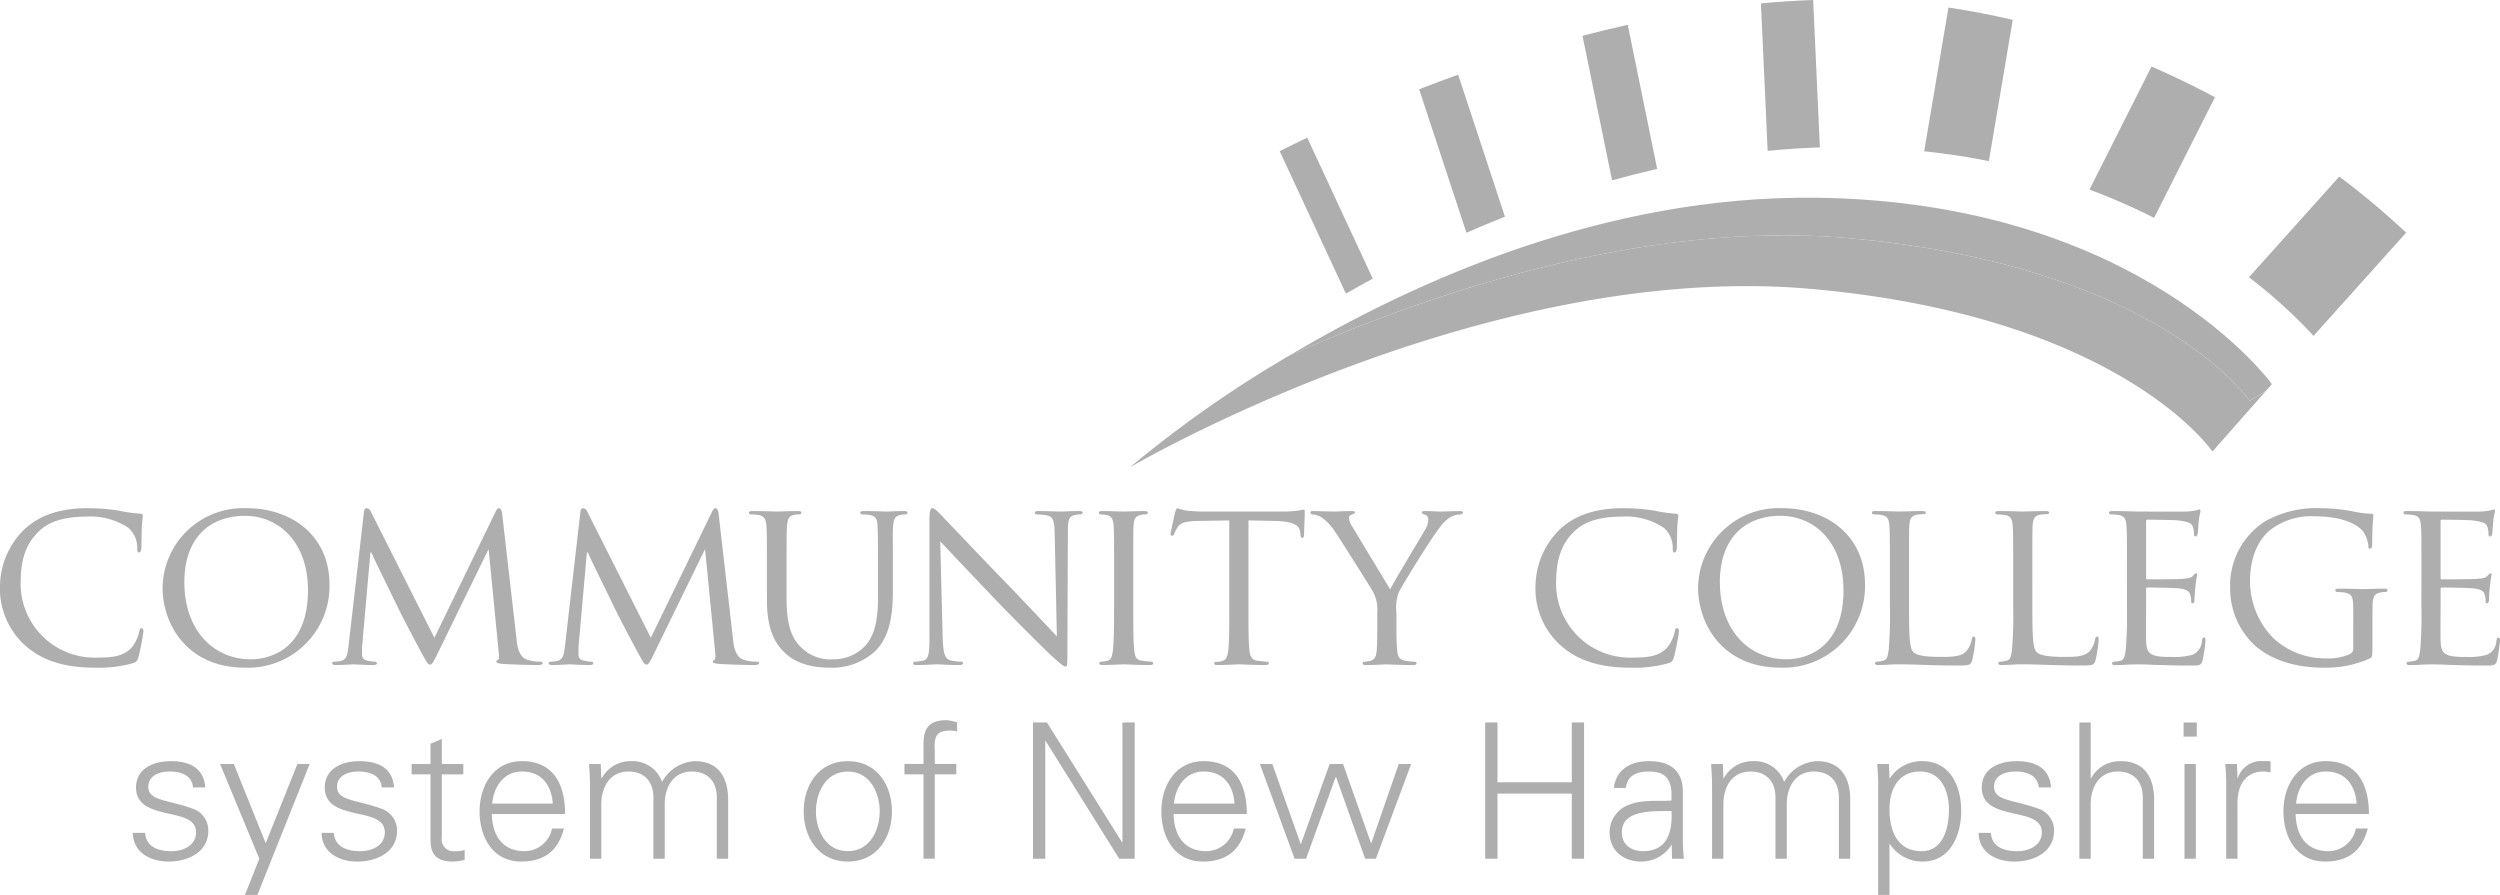 <?xml version="1.0" encoding="UTF-8"?> <svg xmlns="http://www.w3.org/2000/svg" xmlns:xlink="http://www.w3.org/1999/xlink" id="ccsnh" width="356.791" height="127.724" viewBox="0 0 356.791 127.724"><defs><clipPath id="clip-path"><rect id="Rectangle_71" data-name="Rectangle 71" width="356.791" height="127.724" fill="#aeaeae"></rect></clipPath></defs><g id="Group_59" data-name="Group 59" clip-path="url(#clip-path)"><path id="Path_1155" data-name="Path 1155" d="M3.657,77.834A10.9,10.9,0,0,1,0,69.221a11.471,11.471,0,0,1,3.384-7.929C5.2,59.547,7.93,58.18,12.544,58.18a29.516,29.516,0,0,1,4.375.343A21.546,21.546,0,0,0,20,58.967c.308,0,.376.137.376.308,0,.239-.069.581-.137,1.64-.035.957-.035,2.563-.069,2.973-.034.445-.171.616-.342.616-.206,0-.239-.2-.239-.616a3.783,3.783,0,0,0-1.265-2.9,9.783,9.783,0,0,0-5.912-1.607c-3.863,0-5.709,1.026-6.769,2.017-2.221,2.051-2.7,4.648-2.7,7.588A10.559,10.559,0,0,0,13.776,79.51c2.255,0,3.76-.172,4.955-1.369a5.423,5.423,0,0,0,1.163-2.426c.069-.308.1-.41.307-.41.137,0,.274.2.274.41a30.4,30.4,0,0,1-.718,3.725c-.171.547-.239.649-.752.855a17.781,17.781,0,0,1-5.435.649c-4.511,0-7.554-1.06-9.912-3.11" transform="translate(0 14.344)" fill="#aeaeae"></path><path id="Path_1156" data-name="Path 1156" d="M30.543,58.181c6.766,0,11.893,4.136,11.893,10.9A11.641,11.641,0,0,1,30.37,80.944c-8.236,0-11.756-6.185-11.756-11.416A11.507,11.507,0,0,1,30.543,58.181m.683,21.568c2.7,0,8.134-1.436,8.134-9.844,0-6.973-4.237-10.63-8.99-10.63-5.024,0-8.647,3.145-8.647,9.467,0,6.769,4.069,11.007,9.5,11.007" transform="translate(4.589 14.344)" fill="#aeaeae"></path><path id="Path_1157" data-name="Path 1157" d="M64.34,76.809c.1,1.026.308,2.6,1.538,3.008a6.348,6.348,0,0,0,1.948.273c.137,0,.239.07.239.206,0,.171-.273.273-.616.273-.683,0-4.033-.069-5.127-.171-.717-.069-.854-.171-.854-.308a.25.25,0,0,1,.2-.239c.172-.034.206-.477.137-1.025l-1.436-14.7h-.067L53.062,78.962C52.446,80.227,52.275,80.5,52,80.5s-.445-.273-1.026-1.333c-.787-1.436-2.769-5.162-3.52-6.734-.889-1.845-3.316-6.733-3.829-7.929h-.136L42.329,77.63c-.035.445-.035.992-.035,1.47a.812.812,0,0,0,.718.82,4.858,4.858,0,0,0,1.162.171c.1,0,.239.1.239.206,0,.2-.2.273-.546.273-1.129,0-2.564-.1-2.8-.1-.273,0-1.709.1-2.529.1-.308,0-.512-.069-.512-.273,0-.1.137-.206.307-.206a5.784,5.784,0,0,0,.889-.1c.992-.171,1.026-1.23,1.163-2.324l2.188-18.971c.034-.307.17-.512.342-.512a.687.687,0,0,1,.615.445l9.092,18.047L61.367,58.66c.136-.273.273-.479.479-.479s.375.239.444.787Z" transform="translate(9.374 14.344)" fill="#aeaeae"></path><path id="Path_1158" data-name="Path 1158" d="M89.123,76.809c.1,1.026.307,2.6,1.537,3.008a6.354,6.354,0,0,0,1.95.273c.137,0,.239.07.239.206,0,.171-.274.273-.617.273-.682,0-4.033-.069-5.127-.171-.716-.069-.853-.171-.853-.308a.25.25,0,0,1,.2-.239c.17-.034.2-.477.136-1.025l-1.436-14.7h-.066L77.843,78.962c-.615,1.265-.785,1.538-1.058,1.538s-.446-.273-1.026-1.333c-.788-1.436-2.769-5.162-3.521-6.734-.888-1.845-3.315-6.733-3.829-7.929h-.136L67.111,77.63c-.035.445-.035.992-.035,1.47a.812.812,0,0,0,.719.82,4.851,4.851,0,0,0,1.162.171c.1,0,.239.1.239.206,0,.2-.2.273-.547.273-1.128,0-2.563-.1-2.8-.1-.273,0-1.708.1-2.528.1-.308,0-.512-.069-.512-.273,0-.1.137-.206.307-.206a5.784,5.784,0,0,0,.889-.1c.992-.171,1.026-1.23,1.163-2.324L67.35,58.693c.035-.307.171-.512.343-.512a.686.686,0,0,1,.613.445L77.4,76.673,86.15,58.66c.136-.273.273-.479.476-.479s.376.239.445.787Z" transform="translate(15.484 14.344)" fill="#aeaeae"></path><path id="Path_1159" data-name="Path 1159" d="M88.312,66.918c0-4.511,0-5.331-.069-6.255s-.239-1.47-1.23-1.606a9.486,9.486,0,0,0-1.025-.069.291.291,0,0,1-.241-.239c0-.171.137-.239.48-.239,1.366,0,3.177.069,3.452.069s2.153-.069,3.042-.069c.342,0,.514.069.514.239a.294.294,0,0,1-.274.239,3.505,3.505,0,0,0-.752.069c-.787.136-.957.648-1.026,1.606-.069.924-.069,1.744-.069,6.255v4.067c0,4.2.924,5.947,2.223,7.11a5.861,5.861,0,0,0,4.478,1.572,6.172,6.172,0,0,0,4.648-2.051c1.4-1.675,1.709-4.067,1.709-7.042V66.918c0-4.511-.034-5.331-.069-6.255s-.206-1.47-1.2-1.606a9.464,9.464,0,0,0-1.025-.069.257.257,0,0,1-.239-.239c0-.171.137-.239.479-.239,1.333,0,3.075.069,3.247.069.2,0,1.64-.069,2.529-.069.342,0,.479.069.479.239a.258.258,0,0,1-.239.239,3.509,3.509,0,0,0-.753.069c-.819.171-.991.648-1.058,1.606-.07.924-.035,1.744-.035,6.255v3.111c0,3.144-.41,6.664-2.8,8.716a9.1,9.1,0,0,1-6.29,2.119c-.991,0-4.136-.069-6.255-2.052-1.47-1.366-2.631-3.383-2.631-7.621Z" transform="translate(21.14 14.425)" fill="#aeaeae"></path><path id="Path_1160" data-name="Path 1160" d="M108.759,76.6c.069,2.393.342,3.111,1.162,3.316a7.122,7.122,0,0,0,1.5.171.233.233,0,0,1,.238.239c0,.171-.2.239-.546.239-1.709,0-2.906-.1-3.179-.1s-1.538.1-2.906.1c-.307,0-.479-.035-.479-.239a.233.233,0,0,1,.239-.239,4.71,4.71,0,0,0,1.23-.171c.753-.2.855-.991.855-3.622V59.651c0-1.162.171-1.47.41-1.47.342,0,.854.581,1.162.889.479.477,4.854,5.127,9.5,9.911,2.974,3.078,6.187,6.529,7.11,7.487l-.309-14.561c-.034-1.88-.2-2.529-1.127-2.7a9.536,9.536,0,0,0-1.471-.137c-.2,0-.238-.172-.238-.274,0-.171.238-.2.581-.2,1.367,0,2.8.069,3.144.069s1.334-.069,2.564-.069c.308,0,.546.034.546.2a.339.339,0,0,1-.34.274,3.393,3.393,0,0,0-.718.069c-.992.2-1.06.785-1.06,2.529l-.069,17.022c0,1.915-.035,2.084-.239,2.084-.308,0-.616-.239-2.29-1.776-.308-.274-4.648-4.546-7.828-7.862-3.485-3.657-6.87-7.212-7.793-8.237Z" transform="translate(25.777 14.344)" fill="#aeaeae"></path><path id="Path_1161" data-name="Path 1161" d="M130.723,72.045c0,2.8,0,5.092.136,6.289.1.855.206,1.4,1.094,1.538a12.168,12.168,0,0,0,1.367.137.231.231,0,0,1,.239.238c0,.137-.137.239-.479.239-1.675,0-3.624-.1-3.76-.1-.171,0-2.051.1-2.974.1-.308,0-.477-.067-.477-.239a.23.23,0,0,1,.238-.238,4.3,4.3,0,0,0,.924-.137c.581-.137.683-.683.785-1.538.137-1.2.171-3.487.171-6.289V66.918c0-4.511,0-5.333-.067-6.255-.069-.991-.308-1.436-.957-1.572a5.371,5.371,0,0,0-.924-.1.257.257,0,0,1-.239-.239c0-.171.137-.238.479-.238.992,0,2.872.067,3.043.067.136,0,2.084-.067,3.008-.067.342,0,.477.067.477.238a.288.288,0,0,1-.238.239,3.333,3.333,0,0,0-.752.069c-.821.171-.992.581-1.061,1.607-.034.922-.034,1.744-.034,6.255Z" transform="translate(31.015 14.425)" fill="#aeaeae"></path><path id="Path_1162" data-name="Path 1162" d="M145.132,72.126c0,2.8,0,5.092.137,6.289.1.855.239,1.4,1.162,1.538a11.458,11.458,0,0,0,1.367.137.213.213,0,0,1,.239.238c0,.137-.137.239-.479.239-1.64,0-3.555-.1-3.726-.1-.136,0-2.221.1-3.11.1-.342,0-.479-.067-.479-.239,0-.1.069-.2.239-.2a4.063,4.063,0,0,0,.889-.136c.616-.137.787-.718.889-1.573.137-1.2.137-3.487.137-6.289v-12.2l-4.342.069c-1.88.034-2.6.238-3.042.922a4.65,4.65,0,0,0-.479.922c-.069.239-.171.274-.308.274a.228.228,0,0,1-.206-.239c0-.308.616-2.906.649-3.145.07-.171.206-.547.308-.547a10.622,10.622,0,0,0,1.334.343c.854.1,2.016.136,2.358.136H150.02a14.93,14.93,0,0,0,2.153-.136c.445-.069.719-.137.855-.137s.137.171.137.342c0,.889-.1,2.974-.1,3.316,0,.239-.136.375-.273.375s-.2-.1-.239-.512l-.034-.307c-.1-.889-.752-1.538-3.624-1.607l-3.76-.069Z" transform="translate(33.042 14.344)" fill="#aeaeae"></path><path id="Path_1163" data-name="Path 1163" d="M159.569,72.934a5.189,5.189,0,0,0-.649-2.974c-.239-.444-4.307-6.9-5.333-8.442A7.517,7.517,0,0,0,151.6,59.4a2.952,2.952,0,0,0-1.264-.411.3.3,0,0,1-.308-.273c0-.137.1-.2.375-.2.582,0,2.837.067,2.974.067.2,0,1.435-.067,2.6-.067.342,0,.41.067.41.2,0,.1-.206.206-.479.308-.239.1-.376.239-.376.479a2.4,2.4,0,0,0,.41,1.128l5.469,9.057c.616-1.23,4.375-7.452,4.923-8.408a3.109,3.109,0,0,0,.514-1.5c0-.41-.138-.649-.48-.752-.273-.069-.443-.206-.443-.342,0-.1.17-.171.476-.171.787,0,1.847.067,2.087.067.2,0,2.358-.067,2.939-.067.2,0,.375.067.375.171a.348.348,0,0,1-.375.307,3.078,3.078,0,0,0-1.4.376,5.2,5.2,0,0,0-1.5,1.436c-.992,1.162-5.23,8-5.846,9.228a5.818,5.818,0,0,0-.376,2.906v2.494c0,.48,0,1.71.1,2.907.069.854.273,1.4,1.162,1.537a11.457,11.457,0,0,0,1.367.137.232.232,0,0,1,.239.239c0,.137-.171.239-.48.239-1.673,0-3.621-.1-3.793-.1-.137,0-2.051.1-2.939.1-.342,0-.479-.069-.479-.239a.232.232,0,0,1,.239-.239,3.979,3.979,0,0,0,.889-.137c.616-.136.82-.683.889-1.537.069-1.2.069-2.427.069-2.907Z" transform="translate(36.989 14.425)" fill="#aeaeae"></path><path id="Path_1164" data-name="Path 1164" d="M179.459,77.834a10.9,10.9,0,0,1-3.659-8.614,11.477,11.477,0,0,1,3.384-7.929c1.811-1.744,4.546-3.111,9.161-3.111a29.516,29.516,0,0,1,4.375.343,21.53,21.53,0,0,0,3.075.444c.309,0,.376.137.376.308,0,.239-.067.581-.136,1.64-.036.957-.036,2.563-.07,2.973-.034.445-.171.616-.34.616-.206,0-.241-.2-.241-.616a3.786,3.786,0,0,0-1.264-2.9,9.783,9.783,0,0,0-5.912-1.607c-3.863,0-5.709,1.026-6.769,2.017-2.221,2.051-2.7,4.648-2.7,7.588A10.559,10.559,0,0,0,189.576,79.51c2.256,0,3.76-.172,4.956-1.369a5.406,5.406,0,0,0,1.162-2.426c.069-.308.1-.41.307-.41.138,0,.274.2.274.41a30.4,30.4,0,0,1-.718,3.725c-.171.547-.238.649-.752.855a17.776,17.776,0,0,1-5.435.649c-4.511,0-7.553-1.06-9.911-3.11" transform="translate(43.342 14.344)" fill="#aeaeae"></path><path id="Path_1165" data-name="Path 1165" d="M206.343,58.181c6.767,0,11.895,4.136,11.895,10.9a11.641,11.641,0,0,1-12.066,11.86c-8.237,0-11.757-6.185-11.757-11.416a11.508,11.508,0,0,1,11.929-11.347m.683,21.568c2.7,0,8.135-1.436,8.135-9.844,0-6.973-4.238-10.63-8.99-10.63-5.024,0-8.647,3.145-8.647,9.467,0,6.769,4.069,11.007,9.5,11.007" transform="translate(47.931 14.344)" fill="#aeaeae"></path><path id="Path_1166" data-name="Path 1166" d="M219.615,72.113c0,4.273.07,6.016.616,6.528.479.479,1.642.684,4,.684,1.573,0,2.906-.035,3.622-.889a3.568,3.568,0,0,0,.719-1.64c.034-.206.136-.376.308-.376.136,0,.2.137.2.445a18.2,18.2,0,0,1-.445,2.9c-.2.684-.308.787-1.913.787-2.153,0-3.828-.034-5.229-.1-1.367-.035-2.393-.069-3.282-.069-.136,0-.649,0-1.23.034-.616.035-1.265.069-1.744.069-.307,0-.479-.069-.479-.239a.233.233,0,0,1,.241-.239,4.375,4.375,0,0,0,.922-.136c.581-.137.649-.684.787-1.538a59.379,59.379,0,0,0,.171-6.29V66.918c0-4.511,0-5.331-.069-6.255-.069-.991-.239-1.47-1.23-1.606a9.51,9.51,0,0,0-1.026-.069.291.291,0,0,1-.239-.239c0-.171.137-.239.479-.239,1.366,0,3.247.069,3.418.069.136,0,2.393-.069,3.316-.069.307,0,.479.069.479.239,0,.1-.136.2-.241.2-.2,0-.648.035-.99.069-.889.171-1.06.616-1.129,1.64-.034.924-.034,1.744-.034,6.255Z" transform="translate(52.838 14.425)" fill="#aeaeae"></path><path id="Path_1167" data-name="Path 1167" d="M233.733,72.113c0,4.273.07,6.016.616,6.528.479.479,1.64.684,4,.684,1.573,0,2.906-.035,3.622-.889a3.568,3.568,0,0,0,.719-1.64c.034-.206.136-.376.308-.376.136,0,.2.137.2.445a18.2,18.2,0,0,1-.445,2.9c-.2.684-.308.787-1.913.787-2.154,0-3.828-.034-5.229-.1-1.367-.035-2.393-.069-3.282-.069-.136,0-.649,0-1.23.034-.616.035-1.265.069-1.744.069-.307,0-.479-.069-.479-.239a.233.233,0,0,1,.241-.239,4.375,4.375,0,0,0,.922-.136c.581-.137.649-.684.787-1.538a59.379,59.379,0,0,0,.171-6.29V66.918c0-4.511,0-5.331-.069-6.255-.069-.991-.239-1.47-1.23-1.606a9.51,9.51,0,0,0-1.026-.069.291.291,0,0,1-.239-.239c0-.171.137-.239.479-.239,1.366,0,3.247.069,3.418.069.136,0,2.393-.069,3.316-.069.307,0,.479.069.479.239,0,.1-.137.2-.241.2-.2,0-.648.035-.99.069-.889.171-1.06.616-1.129,1.64-.034.924-.034,1.744-.034,6.255Z" transform="translate(56.318 14.425)" fill="#aeaeae"></path><path id="Path_1168" data-name="Path 1168" d="M244.02,66.965c0-4.511,0-5.331-.069-6.255-.067-.991-.239-1.47-1.23-1.606a9.486,9.486,0,0,0-1.025-.069.293.293,0,0,1-.241-.239c0-.171.138-.239.479-.239,1.367,0,3.316.069,3.487.069.206,0,6.494.034,7.179,0,.581-.035,1.127-.137,1.366-.171a1.877,1.877,0,0,1,.411-.137c.1,0,.136.137.136.273,0,.206-.171.547-.238,1.367-.036.274-.1,1.573-.172,1.915-.035.136-.137.308-.273.308-.172,0-.239-.137-.239-.376a3.212,3.212,0,0,0-.171-1.026c-.206-.479-.514-.683-2.154-.889-.514-.067-4-.1-4.34-.1-.137,0-.172.1-.172.308v7.9c0,.2,0,.308.172.308.376,0,4.34,0,5.024-.069.718-.069,1.163-.1,1.471-.41.2-.206.34-.376.444-.376s.171.069.171.239a15.881,15.881,0,0,0-.239,1.607c-.069.581-.137,1.675-.137,1.88,0,.239-.067.547-.272.547-.138,0-.206-.1-.206-.274a2.566,2.566,0,0,0-.137-.956c-.1-.41-.376-.753-1.538-.89-.82-.1-4.033-.136-4.546-.136a.18.18,0,0,0-.206.206v2.426c0,.991-.034,4.375,0,4.956.07,1.948.617,2.325,3.59,2.325a10,10,0,0,0,3.007-.308,2.206,2.206,0,0,0,1.369-2.017c.069-.342.136-.444.307-.444s.206.239.206.444a24.1,24.1,0,0,1-.41,2.8c-.206.753-.512.753-1.675.753-2.255,0-4-.069-5.229-.1-1.265-.067-2.052-.067-2.5-.067-.069,0-.648,0-1.3.034-.581.034-1.265.069-1.743.069-.307,0-.479-.069-.479-.239a.232.232,0,0,1,.239-.239,8.709,8.709,0,0,0,.922-.136c.581-.1.649-.684.787-1.538a59.39,59.39,0,0,0,.171-6.29Z" transform="translate(59.529 14.378)" fill="#aeaeae"></path><path id="Path_1169" data-name="Path 1169" d="M272.9,73.152c0-2.358-.069-2.7-1.3-2.939a9.463,9.463,0,0,0-1.025-.069.291.291,0,0,1-.239-.239c0-.206.137-.239.479-.239,1.367,0,3.383.069,3.555.069.136,0,2.016-.069,2.939-.069.34,0,.479.034.479.239a.293.293,0,0,1-.241.239,3.345,3.345,0,0,0-.752.069c-.82.136-1.06.581-1.127,1.606-.035.924-.035,1.778-.035,3.008v3.247c0,1.334-.034,1.367-.41,1.573a15.282,15.282,0,0,1-6.392,1.3c-2.29,0-6.562-.273-9.911-3.11a11.116,11.116,0,0,1-3.59-8.271,10.873,10.873,0,0,1,5.025-9.536,15.113,15.113,0,0,1,8-1.846,25.094,25.094,0,0,1,4.616.479,13.1,13.1,0,0,0,2.426.308c.308,0,.376.136.376.273,0,.41-.171,1.2-.171,4.1,0,.479-.137.616-.342.616-.172,0-.206-.171-.206-.444a4.323,4.323,0,0,0-.683-1.915c-.753-1.093-3.043-2.256-6.94-2.256a9.552,9.552,0,0,0-6.289,1.88c-1.743,1.333-2.973,3.93-2.973,7.315a11.573,11.573,0,0,0,3.177,8.033,10.743,10.743,0,0,0,7.691,3.042,7.56,7.56,0,0,0,3.247-.546c.376-.206.615-.343.615-.889Z" transform="translate(62.948 14.344)" fill="#aeaeae"></path><path id="Path_1170" data-name="Path 1170" d="M277.737,66.965c0-4.511,0-5.331-.069-6.255-.067-.991-.239-1.47-1.23-1.606a9.485,9.485,0,0,0-1.025-.069.293.293,0,0,1-.241-.239c0-.171.138-.239.479-.239,1.367,0,3.316.069,3.487.069.206,0,6.494.034,7.179,0,.581-.035,1.127-.137,1.366-.171a1.876,1.876,0,0,1,.411-.137c.1,0,.136.137.136.273,0,.206-.171.547-.238,1.367-.036.274-.1,1.573-.172,1.915-.035.136-.137.308-.273.308-.172,0-.239-.137-.239-.376a3.212,3.212,0,0,0-.171-1.026c-.206-.479-.514-.683-2.153-.889-.514-.067-4-.1-4.342-.1-.137,0-.172.1-.172.308v7.9c0,.2,0,.308.172.308.376,0,4.342,0,5.024-.069.718-.069,1.163-.1,1.471-.41.2-.206.34-.376.444-.376s.171.069.171.239a15.9,15.9,0,0,0-.239,1.607c-.069.581-.137,1.675-.137,1.88,0,.239-.067.547-.272.547-.138,0-.206-.1-.206-.274a2.566,2.566,0,0,0-.137-.956c-.1-.41-.376-.753-1.538-.89-.82-.1-4.033-.136-4.546-.136a.18.18,0,0,0-.206.206v2.426c0,.991-.034,4.375,0,4.956.07,1.948.617,2.325,3.59,2.325a10,10,0,0,0,3.007-.308,2.206,2.206,0,0,0,1.369-2.017c.069-.342.136-.444.307-.444s.206.239.206.444a24.089,24.089,0,0,1-.41,2.8c-.206.753-.512.753-1.675.753-2.255,0-4-.069-5.229-.1-1.265-.067-2.052-.067-2.5-.067-.069,0-.649,0-1.3.034-.581.034-1.265.069-1.743.069-.307,0-.479-.069-.479-.239a.232.232,0,0,1,.239-.239,8.711,8.711,0,0,0,.922-.136c.581-.1.649-.684.786-1.538a59.358,59.358,0,0,0,.171-6.29Z" transform="translate(67.841 14.378)" fill="#aeaeae"></path><path id="Path_1171" data-name="Path 1171" d="M20.622,87.144c2.559,0,4.713.889,4.929,3.743H23.8c-.161-1.7-1.669-2.262-3.339-2.262-1.508,0-3.043.593-3.043,2.181,0,1.993,2.612,1.8,6.275,3.1a3.29,3.29,0,0,1,2.29,3.151c0,3.044-2.828,4.418-5.683,4.418-2.343,0-5.037-1.106-5.091-4.095h1.751c.133,2.021,1.912,2.613,3.742,2.613,1.724,0,3.529-.808,3.529-2.694,0-1.938-2.127-2.261-4.282-2.747-2.128-.511-4.283-1.131-4.283-3.635,0-2.8,2.587-3.771,4.956-3.771" transform="translate(3.749 21.485)" fill="#aeaeae"></path><path id="Path_1172" data-name="Path 1172" d="M27.158,87.468,31.71,98.779l4.525-11.311h1.75L30.525,106.16H28.747l2.047-5.172-5.6-13.52Z" transform="translate(6.211 21.564)" fill="#aeaeae"></path><path id="Path_1173" data-name="Path 1173" d="M42.232,87.144c2.559,0,4.713.889,4.929,3.743H45.409c-.161-1.7-1.669-2.262-3.339-2.262-1.508,0-3.043.593-3.043,2.181,0,1.993,2.613,1.8,6.275,3.1a3.288,3.288,0,0,1,2.29,3.151c0,3.044-2.828,4.418-5.683,4.418-2.343,0-5.037-1.106-5.091-4.095h1.751c.133,2.021,1.912,2.613,3.742,2.613,1.724,0,3.529-.808,3.529-2.694,0-1.938-2.128-2.261-4.282-2.747-2.128-.511-4.282-1.131-4.282-3.635,0-2.8,2.585-3.771,4.955-3.771" transform="translate(9.077 21.485)" fill="#aeaeae"></path><path id="Path_1174" data-name="Path 1174" d="M49.82,89.657H47.126V88.177H49.82V85.295l1.616-.7v3.583h3.07v1.481h-3.07v9.05a1.67,1.67,0,0,0,1.859,1.912,4.765,4.765,0,0,0,1.4-.161v1.4a6.735,6.735,0,0,1-1.643.242c-3.421,0-3.232-2.181-3.232-4.013Z" transform="translate(11.618 20.856)" fill="#aeaeae"></path><path id="Path_1175" data-name="Path 1175" d="M56.656,94.684c.054,2.882,1.374,5.307,4.686,5.307a4.028,4.028,0,0,0,3.905-3.232h1.7c-.834,3.232-2.855,4.713-6.113,4.713-4.04,0-5.926-3.474-5.926-7.164,0-3.664,2.021-7.164,6.033-7.164,4.525,0,6.168,3.312,6.168,7.54Zm8.7-1.481c-.188-2.613-1.589-4.579-4.39-4.579-2.64,0-4.04,2.209-4.256,4.579Z" transform="translate(13.536 21.485)" fill="#aeaeae"></path><path id="Path_1176" data-name="Path 1176" d="M69.19,89.541l.054.054a4.651,4.651,0,0,1,4.23-2.451,4.441,4.441,0,0,1,4.389,2.963,5.62,5.62,0,0,1,4.66-2.963c4.416,0,4.768,3.905,4.768,5.467v8.457H85.673V92.342c0-2.343-1.346-3.716-3.555-3.716-2.666,0-3.878,2.235-3.878,4.658v7.783H76.623V92.342c0-2.343-1.346-3.716-3.555-3.716-2.666,0-3.878,2.235-3.878,4.658v7.783H67.575V90.592c0-1.051-.081-2.128-.135-3.044h1.669Z" transform="translate(16.627 21.485)" fill="#aeaeae"></path><path id="Path_1177" data-name="Path 1177" d="M104.614,94.309c0,3.555-1.993,7.164-6.3,7.164s-6.3-3.609-6.3-7.164,1.993-7.164,6.3-7.164,6.3,3.607,6.3,7.164m-6.3-5.683c-3.26,0-4.552,3.177-4.552,5.683s1.293,5.683,4.552,5.683,4.551-3.179,4.551-5.683-1.293-5.683-4.551-5.683" transform="translate(22.684 21.485)" fill="#aeaeae"></path><path id="Path_1178" data-name="Path 1178" d="M106.269,102.224V90.185h-2.721V88.7h2.721V85.822c0-2.317.942-3.367,3.258-3.367a7.4,7.4,0,0,1,1.536.3v1.294a6.3,6.3,0,0,0-1-.108c-2.209,0-2.262,1.1-2.181,3.044V88.7h3.07v1.481h-3.07v12.039Z" transform="translate(25.529 20.328)" fill="#aeaeae"></path><path id="Path_1179" data-name="Path 1179" d="M118.265,82.714h1.993l10.719,17.1h.054v-17.1h1.751V102.16h-2.209l-10.5-16.806h-.055V102.16h-1.75Z" transform="translate(29.157 20.392)" fill="#aeaeae"></path><path id="Path_1180" data-name="Path 1180" d="M134.71,94.684c.054,2.882,1.374,5.307,4.686,5.307a4.028,4.028,0,0,0,3.905-3.232H145c-.835,3.232-2.855,4.713-6.113,4.713-4.04,0-5.926-3.474-5.926-7.164,0-3.664,2.021-7.164,6.033-7.164,4.525,0,6.168,3.312,6.168,7.54Zm8.7-1.481c-.188-2.613-1.589-4.579-4.39-4.579-2.64,0-4.04,2.209-4.256,4.579Z" transform="translate(32.78 21.485)" fill="#aeaeae"></path><path id="Path_1181" data-name="Path 1181" d="M150.057,98.861h.054l4.095-11.392h1.911L160.1,98.753h.054l3.907-11.285h1.778l-5.037,13.52h-1.536l-4.147-11.661h-.054l-4.23,11.661H149.2l-4.956-13.52h1.778Z" transform="translate(35.561 21.565)" fill="#aeaeae"></path><path id="Path_1182" data-name="Path 1182" d="M170.041,102.161V82.714h1.75v8.539H182.4V82.714h1.75v19.446H182.4V92.869H171.791v9.292Z" transform="translate(41.922 20.392)" fill="#aeaeae"></path><path id="Path_1183" data-name="Path 1183" d="M193.116,91.533c-.162-2.208-1.293-2.908-3.2-2.908-1.7,0-3.1.511-3.313,2.343h-1.724c.4-2.774,2.478-3.824,5.063-3.824,2.99,0,4.848,1.372,4.794,4.47v6.411c-.026,1.05.081,2.127.136,3.043H193.2l-.054-1.993h-.055l-.081.188a5.072,5.072,0,0,1-4.228,2.209c-2.5,0-4.5-1.536-4.5-4.175A4.174,4.174,0,0,1,187,93.392c1.8-.78,4.147-.511,6.114-.62Zm-4.04,8.458c3.528,0,4.2-2.909,4.04-5.737-2.29.08-7.083-.35-7.083,3.043,0,1.832,1.4,2.694,3.043,2.694" transform="translate(45.433 21.485)" fill="#aeaeae"></path><path id="Path_1184" data-name="Path 1184" d="M197.657,89.541l.055.054a4.649,4.649,0,0,1,4.228-2.451,4.443,4.443,0,0,1,4.39,2.963,5.618,5.618,0,0,1,4.658-2.963c4.418,0,4.768,3.905,4.768,5.467v8.457h-1.616V92.342c0-2.343-1.346-3.716-3.556-3.716-2.666,0-3.878,2.235-3.878,4.658v7.783h-1.616V92.342c0-2.343-1.346-3.716-3.556-3.716-2.665,0-3.878,2.235-3.878,4.658v7.783h-1.616V90.592c0-1.051-.08-2.128-.135-3.044h1.67Z" transform="translate(48.299 21.485)" fill="#aeaeae"></path><path id="Path_1185" data-name="Path 1185" d="M216.674,106.24h-1.616V90.591c.026-1.05-.082-2.128-.136-3.043h1.67l.081,1.993.054.054a5.4,5.4,0,0,1,4.632-2.451c4.014,0,5.55,3.609,5.55,7.11,0,3.393-1.536,7.217-5.469,7.217a5.53,5.53,0,0,1-4.713-2.5h-.054Zm4.606-6.249c3.1,0,3.878-3.421,3.878-5.925,0-2.587-1.051-5.441-4.121-5.441-3.151,0-4.363,2.613-4.363,5.36,0,3.07,1.077,6.006,4.606,6.006" transform="translate(52.987 21.485)" fill="#aeaeae"></path><path id="Path_1186" data-name="Path 1186" d="M231.942,87.144c2.559,0,4.713.889,4.929,3.743h-1.75c-.162-1.7-1.67-2.262-3.341-2.262-1.508,0-3.043.593-3.043,2.181,0,1.993,2.612,1.8,6.275,3.1a3.288,3.288,0,0,1,2.29,3.151c0,3.044-2.828,4.418-5.684,4.418-2.342,0-5.036-1.106-5.09-4.095h1.75c.136,2.021,1.913,2.613,3.743,2.613,1.724,0,3.53-.808,3.53-2.694,0-1.938-2.128-2.261-4.283-2.747-2.128-.511-4.283-1.131-4.283-3.635,0-2.8,2.587-3.771,4.956-3.771" transform="translate(55.848 21.485)" fill="#aeaeae"></path><path id="Path_1187" data-name="Path 1187" d="M239.683,90.687h.055a4.649,4.649,0,0,1,4.228-2.451c4.417,0,4.767,3.905,4.767,5.467v8.458h-1.616V93.434c0-2.344-1.346-3.716-3.556-3.716-2.665,0-3.878,2.235-3.878,4.66v7.783h-1.616V82.715h1.616Z" transform="translate(58.693 20.393)" fill="#aeaeae"></path><path id="Path_1188" data-name="Path 1188" d="M251.881,84.735H250V82.714h1.885Zm-.135,17.427h-1.617V88.641h1.617Z" transform="translate(61.634 20.392)" fill="#aeaeae"></path><path id="Path_1189" data-name="Path 1189" d="M256.522,101.07h-1.617V90.593c.027-1.05-.08-2.128-.135-3.043h1.67l.081,1.993h.054a3.476,3.476,0,0,1,3.043-2.4c.539-.027,1.078,0,1.616.026v1.562c-.322-.026-.673-.107-1-.107-2.4,0-3.662,1.724-3.716,4.309Z" transform="translate(62.811 21.482)" fill="#aeaeae"></path><path id="Path_1190" data-name="Path 1190" d="M263.177,94.684c.055,2.882,1.375,5.307,4.687,5.307a4.028,4.028,0,0,0,3.905-3.232h1.7c-.835,3.232-2.855,4.713-6.113,4.713-4.04,0-5.926-3.474-5.926-7.164,0-3.664,2.021-7.164,6.033-7.164,4.525,0,6.168,3.312,6.168,7.54Zm8.7-1.481c-.188-2.613-1.589-4.579-4.392-4.579-2.639,0-4.039,2.209-4.254,4.579Z" transform="translate(64.452 21.485)" fill="#aeaeae"></path><path id="Path_1191" data-name="Path 1191" d="M150.443,15.763q-2.141,1.021-3.933,1.922l9.45,20.329c1.24-.711,2.523-1.422,3.836-2.133Z" transform="translate(36.121 3.886)" fill="#aeaeae"></path><path id="Path_1192" data-name="Path 1192" d="M174.722,28.811l-6.68-20.264q-2.872,1.034-5.566,2.088l6.751,20.476q2.685-1.182,5.495-2.3" transform="translate(40.057 2.107)" fill="#aeaeae"></path><path id="Path_1193" data-name="Path 1193" d="M191.837,23.4l-4.2-20.562q-3.274.733-6.457,1.571L185.4,25.039q3.173-.888,6.442-1.638" transform="translate(44.669 0.7)" fill="#aeaeae"></path><path id="Path_1194" data-name="Path 1194" d="M210.021,21.031,209.063,0c-2.492.085-4.979.253-7.454.485l.959,21.048c2.462-.239,4.943-.421,7.453-.5" transform="translate(49.705 0)" fill="#aeaeae"></path><path id="Path_1195" data-name="Path 1195" d="M229.534,22.776l3.406-20.152q-4.452-1.058-9.176-1.759L220.3,21.377c3.216.342,6.3.81,9.237,1.4" transform="translate(54.312 0.214)" fill="#aeaeae"></path><path id="Path_1196" data-name="Path 1196" d="M248.453,29.214,257.132,12c-2.841-1.517-5.862-2.99-9.055-4.383l-8.853,17.565a90.38,90.38,0,0,1,9.229,4.035" transform="translate(58.978 1.877)" fill="#aeaeae"></path><path id="Path_1197" data-name="Path 1197" d="M257.482,34.587a71.813,71.813,0,0,1,9.218,8.364l13.221-14.735a116.615,116.615,0,0,0-9.547-8Z" transform="translate(63.48 4.984)" fill="#aeaeae"></path><path id="Path_1198" data-name="Path 1198" d="M232.018,27.353c-29.807-2.676-61.128,8.388-79.947,16.775a166.777,166.777,0,0,0-22.717,15.935S179.9,30.393,226.7,34.6c44.144,3.962,57.161,23.2,57.161,23.2l7.655-8.675-2.331,1.431s-13.018-19.242-57.163-23.2" transform="translate(31.891 6.643)" fill="#aeaeae"></path><path id="Path_1199" data-name="Path 1199" d="M222.769,22.643c-29.939-.364-57.11,11.8-75.19,22.547C166.4,36.8,197.717,25.739,227.523,28.415c44.145,3.963,57.163,23.2,57.163,23.2l2.331-1.431.835-.946s-18.677-26.034-65.083-26.6" transform="translate(36.384 5.58)" fill="#aeaeae"></path></g></svg> 